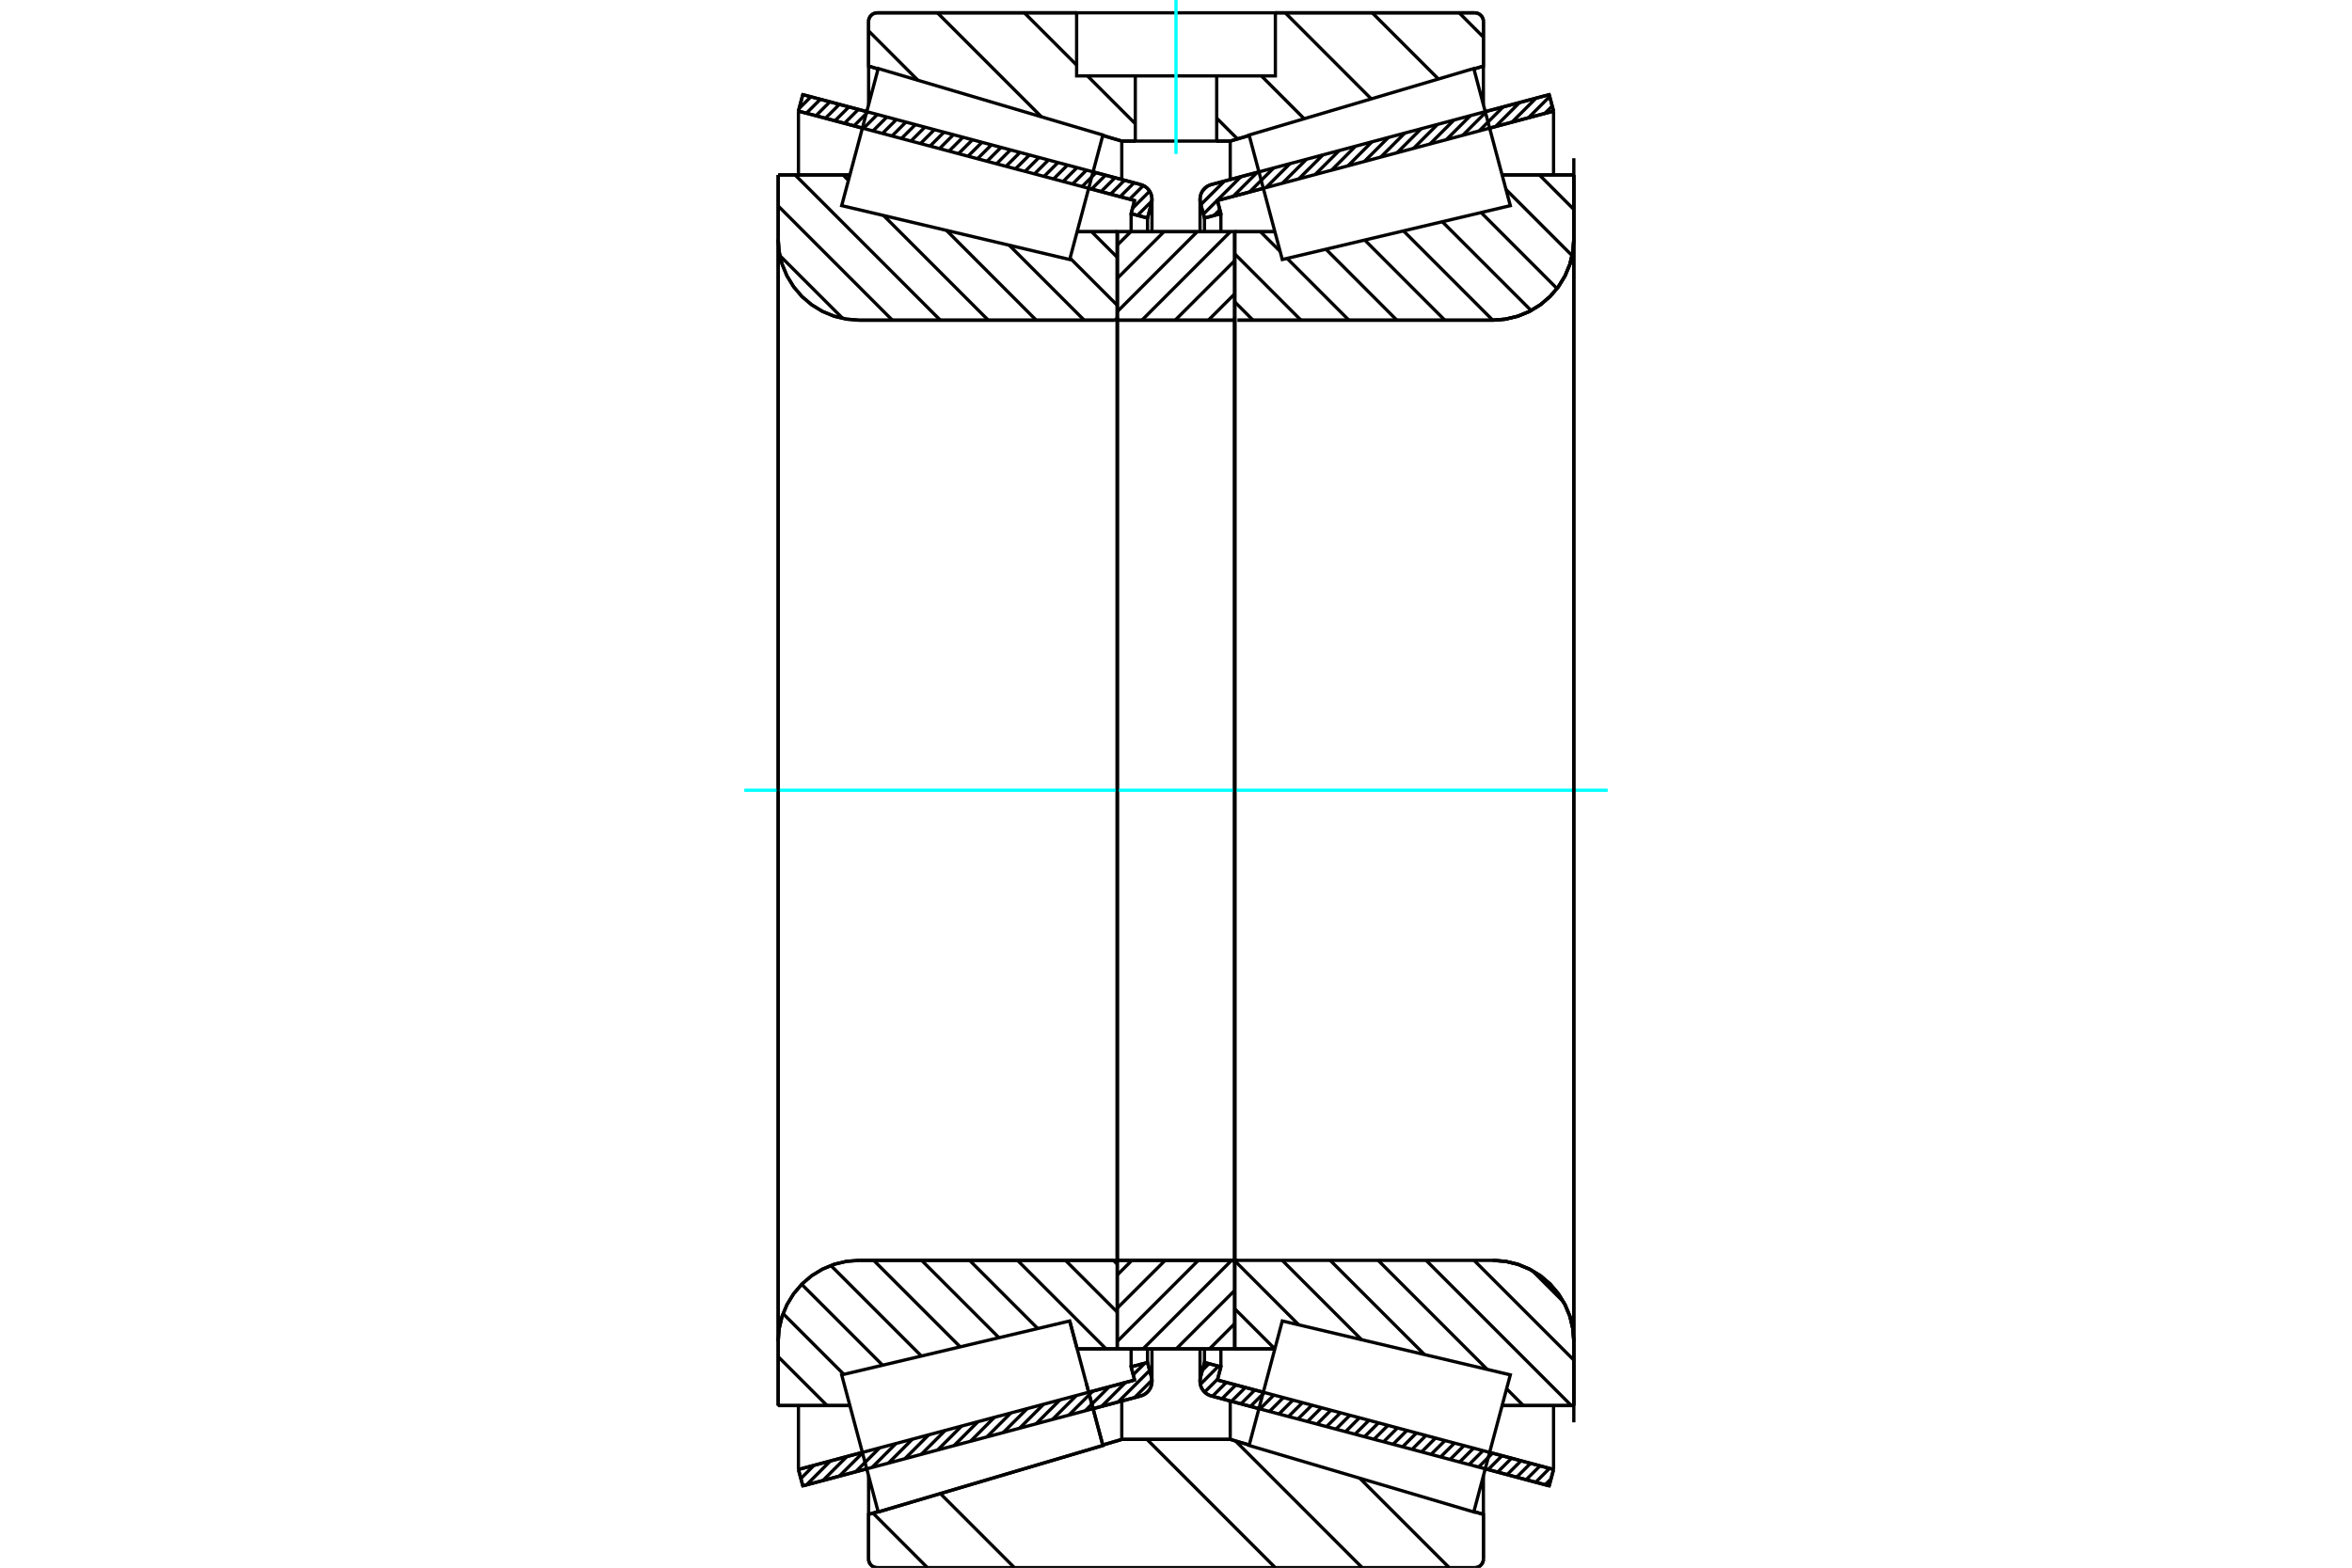 <?xml version="1.0" standalone="no"?>
<!DOCTYPE svg PUBLIC "-//W3C//DTD SVG 1.1//EN"
	"http://www.w3.org/Graphics/SVG/1.1/DTD/svg11.dtd">
<svg xmlns="http://www.w3.org/2000/svg" height="100%" width="100%" viewBox="0 0 36000 24000">
	<rect x="-1800" y="-1200" width="39600" height="26400" style="fill:#FFF"/>
	<g style="fill:none; fill-rule:evenodd" transform="matrix(1 0 0 1 0 0)">
		<g style="fill:none; stroke:#000; stroke-width:50; shape-rendering:geometricPrecision">
			<line x1="23712" y1="22747" x2="22734" y2="22487"/>
			<line x1="19269" y1="21565" x2="18542" y2="21372"/>
			<line x1="23779" y1="22496" x2="23712" y2="22747"/>
			<line x1="18634" y1="21127" x2="19336" y2="21314"/>
			<line x1="22801" y1="22235" x2="23779" y2="22496"/>
			<line x1="18687" y1="20925" x2="18634" y2="21127"/>
			<line x1="18436" y1="20858" x2="18687" y2="20925"/>
			<line x1="18375" y1="21085" x2="18436" y2="20858"/>
			<polyline points="18375,21085 18370,21115 18368,21145 18371,21183 18380,21221 18395,21256 18416,21288 18442,21316 18472,21340 18506,21359 18542,21372"/>
			<line x1="18542" y1="2825" x2="19269" y2="2631"/>
			<line x1="22734" y1="1709" x2="23712" y2="1449"/>
			<polyline points="18542,2825 18506,2838 18472,2856 18442,2880 18416,2908 18395,2941 18380,2976 18371,3013 18368,3051 18370,3082 18375,3112"/>
			<line x1="18436" y1="3338" x2="18375" y2="3112"/>
			<line x1="18687" y1="3271" x2="18436" y2="3338"/>
			<line x1="18634" y1="3070" x2="18687" y2="3271"/>
			<line x1="23779" y1="1701" x2="22801" y2="1961"/>
			<line x1="19336" y1="2883" x2="18634" y2="3070"/>
			<line x1="23712" y1="1449" x2="23779" y2="1701"/>
			<line x1="18436" y1="20650" x2="18436" y2="20858"/>
			<line x1="18436" y1="3338" x2="18436" y2="3547"/>
			<line x1="18687" y1="20650" x2="18687" y2="20925"/>
			<line x1="18687" y1="3271" x2="18687" y2="3547"/>
			<line x1="23779" y1="21518" x2="23779" y2="22496"/>
			<line x1="23779" y1="1701" x2="23779" y2="2678"/>
			<line x1="18368" y1="20650" x2="18368" y2="21145"/>
			<line x1="18368" y1="3051" x2="18368" y2="3547"/>
			<line x1="17458" y1="21372" x2="16731" y2="21565"/>
			<line x1="13266" y1="22487" x2="12288" y2="22747"/>
			<polyline points="17458,21372 17494,21359 17528,21340 17558,21316 17584,21288 17605,21256 17620,21221 17629,21183 17632,21145 17630,21115 17625,21085"/>
			<line x1="17564" y1="20858" x2="17625" y2="21085"/>
			<line x1="17313" y1="20925" x2="17564" y2="20858"/>
			<line x1="17366" y1="21127" x2="17313" y2="20925"/>
			<line x1="12221" y1="22496" x2="13199" y2="22235"/>
			<line x1="16664" y1="21314" x2="17366" y2="21127"/>
			<line x1="12288" y1="22747" x2="12221" y2="22496"/>
			<line x1="12288" y1="1449" x2="13266" y2="1709"/>
			<line x1="16731" y1="2631" x2="17458" y2="2825"/>
			<line x1="12221" y1="1701" x2="12288" y2="1449"/>
			<line x1="17366" y1="3070" x2="16664" y2="2883"/>
			<line x1="13199" y1="1961" x2="12221" y2="1701"/>
			<line x1="17313" y1="3271" x2="17366" y2="3070"/>
			<line x1="17564" y1="3338" x2="17313" y2="3271"/>
			<line x1="17625" y1="3112" x2="17564" y2="3338"/>
			<polyline points="17625,3112 17630,3082 17632,3051 17629,3013 17620,2976 17605,2941 17584,2908 17558,2880 17528,2856 17494,2838 17458,2825"/>
			<line x1="17313" y1="3547" x2="17313" y2="3271"/>
			<line x1="17313" y1="20925" x2="17313" y2="20650"/>
			<line x1="12221" y1="2678" x2="12221" y2="1701"/>
			<line x1="12221" y1="22496" x2="12221" y2="21518"/>
			<line x1="17564" y1="3547" x2="17564" y2="3338"/>
			<line x1="17564" y1="20858" x2="17564" y2="20650"/>
			<line x1="17632" y1="3547" x2="17632" y2="3051"/>
			<line x1="17632" y1="21145" x2="17632" y2="20650"/>
			<line x1="18899" y1="3547" x2="19513" y2="3547"/>
			<line x1="22849" y1="4902" x2="18943" y2="4902"/>
			<polyline points="22849,4902 23043,4886 23232,4841 23412,4767 23578,4665 23726,4539 23852,4391 23954,4225 24029,4045 24074,3856 24089,3662"/>
			<line x1="24089" y1="2678" x2="24089" y2="3662"/>
			<line x1="24089" y1="2678" x2="22992" y2="2678"/>
			<line x1="24089" y1="21518" x2="22992" y2="21518"/>
			<line x1="24089" y1="20535" x2="24089" y2="21518"/>
			<polyline points="24089,20535 24074,20341 24029,20151 23954,19972 23852,19806 23726,19658 23578,19531 23412,19430 23232,19355 23043,19310 22849,19295"/>
			<polyline points="18943,19295 18936,19295 18930,19297 18923,19299 18917,19303 18912,19308 18907,19313 18904,19319 18901,19325 18900,19332 18899,19339"/>
			<line x1="19513" y1="20650" x2="18899" y2="20650"/>
			<line x1="22992" y1="3179" x2="22992" y2="3178"/>
			<line x1="22992" y1="21018" x2="22992" y2="21018"/>
			<line x1="18899" y1="4902" x2="18899" y2="19295"/>
			<polyline points="18943,19295 18936,19295 18930,19297 18923,19299 18917,19303 18912,19308 18907,19313 18904,19319 18901,19325 18900,19332 18899,19339"/>
			<polyline points="22849,4902 23043,4886 23232,4841 23412,4767 23578,4665 23726,4539 23852,4391 23954,4225 24029,4045 24074,3856 24089,3662"/>
			<polyline points="24089,20535 24074,20341 24029,20151 23954,19972 23852,19806 23726,19658 23578,19531 23412,19430 23232,19355 23043,19310 22849,19295"/>
			<line x1="16373" y1="20223" x2="16373" y2="20223"/>
			<line x1="16487" y1="20650" x2="16373" y2="20223"/>
			<line x1="17101" y1="20650" x2="16487" y2="20650"/>
			<line x1="13151" y1="19295" x2="17057" y2="19295"/>
			<polyline points="13151,19295 12957,19310 12768,19355 12588,19430 12422,19531 12274,19658 12148,19806 12046,19972 11971,20151 11926,20341 11911,20535"/>
			<line x1="11911" y1="21518" x2="11911" y2="20535"/>
			<line x1="11911" y1="21518" x2="13008" y2="21518"/>
			<line x1="11911" y1="2678" x2="13008" y2="2678"/>
			<line x1="11911" y1="3662" x2="11911" y2="2678"/>
			<polyline points="11911,3662 11926,3856 11971,4045 12046,4225 12148,4391 12274,4539 12422,4665 12588,4767 12768,4841 12957,4886 13151,4902"/>
			<line x1="17057" y1="4902" x2="13151" y2="4902"/>
			<polyline points="17057,4902 17064,4901 17070,4900 17077,4897 17083,4893 17088,4889 17093,4883 17096,4878 17099,4871 17100,4864 17101,4857"/>
			<line x1="16487" y1="3547" x2="17101" y2="3547"/>
			<line x1="13008" y1="21018" x2="13008" y2="21018"/>
			<line x1="13008" y1="3178" x2="13008" y2="3179"/>
			<line x1="17101" y1="19295" x2="17101" y2="4902"/>
			<line x1="11911" y1="20535" x2="11911" y2="3662"/>
			<line x1="22573" y1="24000" x2="13427" y2="24000"/>
			<polyline points="22573,24000 22593,23998 22614,23993 22633,23986 22651,23975 22666,23961 22680,23945 22691,23927 22699,23908 22704,23888 22705,23867"/>
			<line x1="22705" y1="23184" x2="22705" y2="23867"/>
			<line x1="18830" y1="22036" x2="19121" y2="22122"/>
			<line x1="22560" y1="23141" x2="22705" y2="23184"/>
			<line x1="17170" y1="22036" x2="18830" y2="22036"/>
			<line x1="13295" y1="23184" x2="13440" y2="23141"/>
			<line x1="16879" y1="22122" x2="17170" y2="22036"/>
			<line x1="13295" y1="23867" x2="13295" y2="23184"/>
			<polyline points="13295,23867 13296,23888 13301,23908 13309,23927 13320,23945 13334,23961 13349,23975 13367,23986 13386,23993 13407,23998 13427,24000"/>
			<line x1="13427" y1="196" x2="16479" y2="196"/>
			<line x1="19521" y1="196" x2="22573" y2="196"/>
			<polyline points="13427,196 13407,198 13386,203 13367,211 13349,222 13334,235 13320,251 13309,269 13301,288 13296,308 13295,329"/>
			<line x1="13295" y1="1012" x2="13295" y2="329"/>
			<line x1="17170" y1="2160" x2="16879" y2="2074"/>
			<line x1="13440" y1="1056" x2="13295" y2="1012"/>
			<line x1="18830" y1="2160" x2="18623" y2="2160"/>
			<line x1="17377" y1="2160" x2="17170" y2="2160"/>
			<line x1="22705" y1="1012" x2="22560" y2="1056"/>
			<line x1="19121" y1="2074" x2="18830" y2="2160"/>
			<line x1="22705" y1="329" x2="22705" y2="1012"/>
			<polyline points="22705,329 22704,308 22699,288 22691,269 22680,251 22666,235 22651,222 22633,211 22614,203 22593,198 22573,196"/>
			<line x1="17170" y1="21448" x2="17170" y2="22036"/>
			<line x1="17170" y1="2160" x2="17170" y2="2749"/>
			<line x1="18830" y1="21448" x2="18830" y2="22036"/>
			<line x1="18830" y1="2160" x2="18830" y2="2749"/>
			<line x1="13295" y1="22594" x2="13295" y2="23184"/>
			<line x1="13295" y1="1012" x2="13295" y2="1602"/>
			<line x1="22705" y1="22594" x2="22705" y2="23184"/>
			<line x1="22705" y1="1012" x2="22705" y2="1602"/>
			<line x1="17101" y1="19295" x2="18899" y2="19295"/>
			<line x1="17101" y1="20650" x2="17101" y2="19295"/>
			<line x1="18899" y1="20650" x2="17101" y2="20650"/>
			<line x1="18899" y1="19295" x2="18899" y2="20650"/>
			<line x1="18899" y1="4902" x2="17101" y2="4902"/>
			<line x1="18899" y1="3547" x2="18899" y2="4902"/>
			<line x1="17101" y1="3547" x2="18899" y2="3547"/>
			<line x1="17101" y1="4902" x2="17101" y2="3547"/>
			<line x1="18899" y1="4902" x2="18899" y2="19295"/>
			<line x1="17101" y1="4902" x2="17101" y2="19295"/>
		</g>
		<g style="fill:none; stroke:#0FF; stroke-width:50; shape-rendering:geometricPrecision">
			<line x1="11392" y1="12098" x2="24608" y2="12098"/>
		</g>
		<g style="fill:none; stroke:#000; stroke-width:50; shape-rendering:geometricPrecision">
			<line x1="22334" y1="196" x2="22705" y2="568"/>
			<line x1="21003" y1="196" x2="22016" y2="1209"/>
			<line x1="19672" y1="196" x2="20989" y2="1514"/>
			<line x1="19307" y1="1162" x2="19962" y2="1818"/>
			<line x1="18623" y1="1809" x2="18941" y2="2127"/>
			<line x1="15679" y1="196" x2="16479" y2="996"/>
			<line x1="16645" y1="1162" x2="17377" y2="1894"/>
			<line x1="14348" y1="196" x2="15941" y2="1789"/>
			<line x1="13295" y1="473" x2="14050" y2="1229"/>
			<line x1="22693" y1="23180" x2="22705" y2="23193"/>
			<line x1="20812" y1="22630" x2="22182" y2="24000"/>
			<line x1="18911" y1="22060" x2="20851" y2="24000"/>
			<line x1="17556" y1="22036" x2="19520" y2="24000"/>
			<line x1="16446" y1="22258" x2="16446" y2="22258"/>
			<line x1="15420" y1="22562" x2="15420" y2="22562"/>
			<line x1="14393" y1="22866" x2="15527" y2="24000"/>
			<line x1="13361" y1="23164" x2="14196" y2="24000"/>
			<line x1="19521" y1="196" x2="22573" y2="196"/>
			<polyline points="22705,329 22704,308 22699,288 22691,269 22680,251 22666,235 22651,222 22633,211 22614,203 22593,198 22573,196"/>
			<polyline points="22705,329 22705,1012 22560,1056"/>
			<polyline points="19121,2074 18830,2160 18623,2160"/>
			<polyline points="16479,196 13427,196 13407,198 13386,203 13367,211 13349,222 13334,235 13320,251 13309,269 13301,288 13296,308 13295,329 13295,1012 13440,1056"/>
			<polyline points="16879,2074 17170,2160 17377,2160"/>
			<polyline points="18000,22036 17170,22036 16879,22122"/>
			<polyline points="13440,23141 13295,23184 13295,23867 13296,23888 13301,23908 13309,23927 13320,23945 13334,23961 13349,23975 13367,23986 13386,23993 13407,23998 13427,24000 18000,24000"/>
			<polyline points="18000,22036 18830,22036 19121,22122"/>
			<polyline points="22560,23141 22705,23184 22705,23867"/>
			<polyline points="22573,24000 22593,23998 22614,23993 22633,23986 22651,23975 22666,23961 22680,23945 22691,23927 22699,23908 22704,23888 22705,23867"/>
			<line x1="22573" y1="24000" x2="18000" y2="24000"/>
			<line x1="16708" y1="3547" x2="17101" y2="3940"/>
			<line x1="16379" y1="3952" x2="17101" y2="4674"/>
			<line x1="15448" y1="3755" x2="16595" y2="4902"/>
			<line x1="14487" y1="3527" x2="15861" y2="4902"/>
			<line x1="13525" y1="3300" x2="15127" y2="4902"/>
			<line x1="12904" y1="2678" x2="12986" y2="2761"/>
			<line x1="12170" y1="2678" x2="14393" y2="4902"/>
			<line x1="11911" y1="3153" x2="13659" y2="4902"/>
			<line x1="11937" y1="3914" x2="12899" y2="4875"/>
			<line x1="17042" y1="19295" x2="17101" y2="19354"/>
			<line x1="16308" y1="19295" x2="17101" y2="20088"/>
			<line x1="15574" y1="19295" x2="16929" y2="20650"/>
			<line x1="14840" y1="19295" x2="15884" y2="20339"/>
			<line x1="14106" y1="19295" x2="15290" y2="20479"/>
			<line x1="13372" y1="19295" x2="14696" y2="20619"/>
			<line x1="12717" y1="19374" x2="14103" y2="20760"/>
			<line x1="12271" y1="19662" x2="13509" y2="20900"/>
			<line x1="11986" y1="20111" x2="12915" y2="21040"/>
			<line x1="11911" y1="20770" x2="12659" y2="21518"/>
			<line x1="11911" y1="21504" x2="11925" y2="21518"/>
			<polyline points="17101,12098 17101,3547 17101,4857"/>
			<polyline points="17057,4902 17064,4901 17070,4900 17077,4897 17083,4893 17088,4889 17093,4883 17096,4878 17099,4871 17100,4864 17101,4857"/>
			<line x1="17057" y1="4902" x2="13151" y2="4902"/>
			<polyline points="11911,3662 11926,3856 11971,4045 12046,4225 12148,4391 12274,4539 12422,4665 12588,4767 12768,4841 12957,4886 13151,4902"/>
			<line x1="11911" y1="3662" x2="11911" y2="2678"/>
			<line x1="11911" y1="3662" x2="11911" y2="12098"/>
			<line x1="11911" y1="2678" x2="13008" y2="2678"/>
			<line x1="16487" y1="3547" x2="17101" y2="3547"/>
			<line x1="17101" y1="20650" x2="16487" y2="20650"/>
			<line x1="13008" y1="21518" x2="11911" y2="21518"/>
			<line x1="11911" y1="12098" x2="11911" y2="20535"/>
			<line x1="11911" y1="21518" x2="11911" y2="20535"/>
			<polyline points="13151,19295 12957,19310 12768,19355 12588,19430 12422,19531 12274,19658 12148,19806 12046,19972 11971,20151 11926,20341 11911,20535"/>
			<line x1="13151" y1="19295" x2="17057" y2="19295"/>
			<polyline points="17101,19339 17100,19332 17099,19325 17096,19319 17093,19313 17088,19308 17083,19303 17077,19299 17070,19297 17064,19295 17057,19295"/>
			<line x1="17101" y1="19295" x2="17101" y2="12098"/>
			<line x1="23562" y1="2678" x2="24089" y2="3206"/>
			<line x1="23051" y1="2901" x2="24063" y2="3913"/>
			<line x1="22670" y1="3254" x2="23832" y2="4417"/>
			<line x1="22076" y1="3394" x2="23436" y2="4754"/>
			<line x1="21482" y1="3535" x2="22849" y2="4902"/>
			<line x1="20889" y1="3675" x2="22115" y2="4902"/>
			<line x1="20295" y1="3815" x2="21381" y2="4902"/>
			<line x1="19292" y1="3547" x2="19593" y2="3847"/>
			<line x1="19701" y1="3956" x2="20647" y2="4902"/>
			<line x1="18899" y1="3887" x2="19913" y2="4902"/>
			<line x1="18899" y1="4621" x2="19179" y2="4902"/>
			<line x1="23453" y1="19452" x2="23932" y2="19931"/>
			<line x1="22562" y1="19295" x2="24089" y2="20822"/>
			<line x1="21828" y1="19295" x2="24051" y2="21518"/>
			<line x1="21094" y1="19295" x2="22764" y2="20965"/>
			<line x1="23060" y1="21261" x2="23317" y2="21518"/>
			<line x1="20360" y1="19295" x2="21803" y2="20737"/>
			<line x1="19626" y1="19295" x2="20841" y2="20510"/>
			<line x1="18909" y1="19311" x2="19880" y2="20283"/>
			<line x1="18899" y1="20036" x2="19513" y2="20650"/>
			<polyline points="18899,12098 18899,3547 18899,4857"/>
			<polyline points="18943,4902 22849,4902 23043,4886 23232,4841 23412,4767 23578,4665 23726,4539 23852,4391 23954,4225 24029,4045 24074,3856 24089,3662 24089,2678"/>
			<line x1="24089" y1="3662" x2="24089" y2="12098"/>
			<line x1="24089" y1="2678" x2="22992" y2="2678"/>
			<line x1="19513" y1="3547" x2="18899" y2="3547"/>
			<line x1="18899" y1="20650" x2="19513" y2="20650"/>
			<line x1="22992" y1="21518" x2="24089" y2="21518"/>
			<line x1="24089" y1="12098" x2="24089" y2="20535"/>
			<polyline points="24089,21518 24089,20535 24074,20341 24029,20151 23954,19972 23852,19806 23726,19658 23578,19531 23412,19430 23232,19355 23043,19310 22849,19295 18943,19295 18936,19295 18930,19297 18923,19299 18917,19303 18912,19308 18907,19313 18904,19319 18901,19325 18900,19332 18899,19339 18899,20650 18899,12098"/>
			<line x1="18899" y1="20263" x2="18513" y2="20650"/>
			<line x1="18899" y1="19755" x2="18004" y2="20650"/>
			<line x1="18851" y1="19295" x2="17496" y2="20650"/>
			<line x1="18342" y1="19295" x2="17101" y2="20536"/>
			<line x1="17834" y1="19295" x2="17101" y2="20027"/>
			<line x1="17325" y1="19295" x2="17101" y2="19519"/>
			<line x1="18899" y1="4498" x2="18495" y2="4902"/>
			<line x1="18899" y1="3990" x2="17987" y2="4902"/>
			<line x1="18833" y1="3547" x2="17478" y2="4902"/>
			<line x1="18325" y1="3547" x2="17101" y2="4771"/>
			<line x1="17816" y1="3547" x2="17101" y2="4262"/>
			<line x1="17308" y1="3547" x2="17101" y2="3753"/>
			<polyline points="17101,4902 17101,3547 18899,3547 18899,4902 17101,4902"/>
			<polyline points="17101,19295 18899,19295 18899,20650 17101,20650 17101,19295"/>
			<polyline points="18000,2160 18623,2160 18623,1162 19521,1162 19521,196 16479,196 16479,1162 17377,1162 18623,1162"/>
			<polyline points="17377,1162 17377,2160 18000,2160"/>
		</g>
		<g style="fill:none; stroke:#0FF; stroke-width:50; shape-rendering:geometricPrecision">
			<line x1="18000" y1="2357" x2="18000" y2="0"/>
		</g>
		<g style="fill:none; stroke:#000; stroke-width:50; shape-rendering:geometricPrecision">
			<line x1="24089" y1="21775" x2="24089" y2="2422"/>
			<line x1="18899" y1="19339" x2="18899" y2="4857"/>
			<polyline points="16627,21176 16881,22129 13442,23147 13442,23147"/>
			<polyline points="16373,20223 16373,20223 16627,21176 16881,22129 13442,23147 13163,22098 12883,21048 16373,20223 16627,21176"/>
			<polyline points="16627,3020 16373,3973 12883,3148 13163,2099 13442,1049 16881,2067 16627,3020"/>
			<polyline points="19373,21176 19627,20223 23117,21048 22837,22098 22558,23147 19119,22129 19373,21176"/>
			<polyline points="19373,3020 19119,2067 22558,1049 22837,2099 23117,3148 19627,3973 19373,3020"/>
			<line x1="17632" y1="21129" x2="17364" y2="21397"/>
			<line x1="17597" y1="20980" x2="17113" y2="21464"/>
			<line x1="17523" y1="20869" x2="17345" y2="21047"/>
			<line x1="17229" y1="21163" x2="16862" y2="21530"/>
			<line x1="16978" y1="21230" x2="16611" y2="21597"/>
			<line x1="16727" y1="21297" x2="16360" y2="21664"/>
			<line x1="16476" y1="21363" x2="16109" y2="21731"/>
			<line x1="16225" y1="21430" x2="15858" y2="21798"/>
			<line x1="15974" y1="21497" x2="15607" y2="21864"/>
			<line x1="15723" y1="21564" x2="15356" y2="21931"/>
			<line x1="15472" y1="21631" x2="15105" y2="21998"/>
			<line x1="15221" y1="21697" x2="14854" y2="22065"/>
			<line x1="14970" y1="21764" x2="14603" y2="22131"/>
			<line x1="14719" y1="21831" x2="14352" y2="22198"/>
			<line x1="14468" y1="21898" x2="14101" y2="22265"/>
			<line x1="14217" y1="21964" x2="13850" y2="22332"/>
			<line x1="13966" y1="22031" x2="13599" y2="22399"/>
			<line x1="13715" y1="22098" x2="13348" y2="22465"/>
			<line x1="13464" y1="22165" x2="13097" y2="22532"/>
			<line x1="13213" y1="22232" x2="12846" y2="22599"/>
			<line x1="12962" y1="22298" x2="12595" y2="22666"/>
			<line x1="12711" y1="22365" x2="12344" y2="22733"/>
			<line x1="12460" y1="22432" x2="12258" y2="22635"/>
			<line x1="17568" y1="3325" x2="17556" y2="3336"/>
			<line x1="17631" y1="3077" x2="17411" y2="3297"/>
			<line x1="17597" y1="2927" x2="17334" y2="3190"/>
			<line x1="17500" y1="2840" x2="17290" y2="3050"/>
			<line x1="17358" y1="2798" x2="17145" y2="3011"/>
			<line x1="17212" y1="2759" x2="16999" y2="2972"/>
			<line x1="17067" y1="2720" x2="16854" y2="2933"/>
			<line x1="16921" y1="2682" x2="16708" y2="2895"/>
			<line x1="16776" y1="2643" x2="16563" y2="2856"/>
			<line x1="16630" y1="2604" x2="16417" y2="2817"/>
			<line x1="16485" y1="2566" x2="16272" y2="2779"/>
			<line x1="16339" y1="2527" x2="16126" y2="2740"/>
			<line x1="16194" y1="2488" x2="15981" y2="2701"/>
			<line x1="16048" y1="2449" x2="15835" y2="2662"/>
			<line x1="15903" y1="2411" x2="15690" y2="2624"/>
			<line x1="15757" y1="2372" x2="15544" y2="2585"/>
			<line x1="15612" y1="2333" x2="15399" y2="2546"/>
			<line x1="15466" y1="2295" x2="15253" y2="2508"/>
			<line x1="15321" y1="2256" x2="15108" y2="2469"/>
			<line x1="15175" y1="2217" x2="14962" y2="2430"/>
			<line x1="15030" y1="2179" x2="14817" y2="2391"/>
			<line x1="14884" y1="2140" x2="14671" y2="2353"/>
			<line x1="14739" y1="2101" x2="14526" y2="2314"/>
			<line x1="14593" y1="2062" x2="14380" y2="2275"/>
			<line x1="14448" y1="2024" x2="14235" y2="2237"/>
			<line x1="14302" y1="1985" x2="14089" y2="2198"/>
			<line x1="14157" y1="1946" x2="13944" y2="2159"/>
			<line x1="14011" y1="1908" x2="13798" y2="2120"/>
			<line x1="13866" y1="1869" x2="13653" y2="2082"/>
			<line x1="13720" y1="1830" x2="13507" y2="2043"/>
			<line x1="13575" y1="1791" x2="13362" y2="2004"/>
			<line x1="13429" y1="1753" x2="13216" y2="1966"/>
			<line x1="13284" y1="1714" x2="13071" y2="1927"/>
			<line x1="13138" y1="1675" x2="12925" y2="1888"/>
			<line x1="12993" y1="1637" x2="12780" y2="1849"/>
			<line x1="12847" y1="1598" x2="12634" y2="1811"/>
			<line x1="12702" y1="1559" x2="12489" y2="1772"/>
			<line x1="12556" y1="1520" x2="12343" y2="1733"/>
			<line x1="12411" y1="1482" x2="12231" y2="1661"/>
			<polyline points="12221,1701 12288,1449 17458,2825"/>
			<polyline points="17625,3112 17631,3075 17632,3039 17627,3002 17617,2967 17601,2934 17580,2903 17555,2877 17525,2854 17493,2837 17458,2825"/>
			<polyline points="17625,3112 17564,3338 17313,3271 17366,3070 12221,1701"/>
			<polyline points="12221,22496 17366,21127 17313,20925 17564,20858 17625,21085"/>
			<polyline points="17458,21372 17493,21359 17525,21342 17555,21320 17580,21293 17601,21263 17617,21230 17627,21194 17632,21158 17631,21121 17625,21085"/>
			<polyline points="17458,21372 12288,22747 12221,22496"/>
			<line x1="23741" y1="22640" x2="23650" y2="22731"/>
			<line x1="23718" y1="22479" x2="23505" y2="22692"/>
			<line x1="23572" y1="22441" x2="23359" y2="22654"/>
			<line x1="23427" y1="22402" x2="23214" y2="22615"/>
			<line x1="23281" y1="22363" x2="23068" y2="22576"/>
			<line x1="23136" y1="22324" x2="22923" y2="22537"/>
			<line x1="22990" y1="22286" x2="22777" y2="22499"/>
			<line x1="22845" y1="22247" x2="22632" y2="22460"/>
			<line x1="22699" y1="22208" x2="22486" y2="22421"/>
			<line x1="22554" y1="22170" x2="22341" y2="22383"/>
			<line x1="22408" y1="22131" x2="22195" y2="22344"/>
			<line x1="22263" y1="22092" x2="22050" y2="22305"/>
			<line x1="22117" y1="22054" x2="21904" y2="22266"/>
			<line x1="21972" y1="22015" x2="21759" y2="22228"/>
			<line x1="21826" y1="21976" x2="21613" y2="22189"/>
			<line x1="21681" y1="21937" x2="21468" y2="22150"/>
			<line x1="21535" y1="21899" x2="21322" y2="22112"/>
			<line x1="21390" y1="21860" x2="21177" y2="22073"/>
			<line x1="21244" y1="21821" x2="21031" y2="22034"/>
			<line x1="21099" y1="21783" x2="20886" y2="21995"/>
			<line x1="20953" y1="21744" x2="20740" y2="21957"/>
			<line x1="20808" y1="21705" x2="20595" y2="21918"/>
			<line x1="20662" y1="21666" x2="20449" y2="21879"/>
			<line x1="20517" y1="21628" x2="20304" y2="21841"/>
			<line x1="20371" y1="21589" x2="20158" y2="21802"/>
			<line x1="20226" y1="21550" x2="20013" y2="21763"/>
			<line x1="20080" y1="21512" x2="19867" y2="21724"/>
			<line x1="19935" y1="21473" x2="19722" y2="21686"/>
			<line x1="19789" y1="21434" x2="19576" y2="21647"/>
			<line x1="19644" y1="21395" x2="19431" y2="21608"/>
			<line x1="19498" y1="21357" x2="19285" y2="21570"/>
			<line x1="19353" y1="21318" x2="19140" y2="21531"/>
			<line x1="19207" y1="21279" x2="18994" y2="21492"/>
			<line x1="19062" y1="21241" x2="18849" y2="21453"/>
			<line x1="18916" y1="21202" x2="18703" y2="21415"/>
			<line x1="18771" y1="21163" x2="18558" y2="21376"/>
			<line x1="18638" y1="21112" x2="18438" y2="21312"/>
			<line x1="18650" y1="20915" x2="18373" y2="21193"/>
			<line x1="18505" y1="20877" x2="18404" y2="20977"/>
			<line x1="23759" y1="1623" x2="23645" y2="1736"/>
			<line x1="23720" y1="1477" x2="23394" y2="1803"/>
			<line x1="23510" y1="1503" x2="23143" y2="1870"/>
			<line x1="23259" y1="1569" x2="22892" y2="1937"/>
			<line x1="23008" y1="1636" x2="22641" y2="2003"/>
			<line x1="22757" y1="1703" x2="22390" y2="2070"/>
			<line x1="22506" y1="1770" x2="22139" y2="2137"/>
			<line x1="22255" y1="1837" x2="21888" y2="2204"/>
			<line x1="22004" y1="1903" x2="21637" y2="2271"/>
			<line x1="21753" y1="1970" x2="21386" y2="2337"/>
			<line x1="21502" y1="2037" x2="21135" y2="2404"/>
			<line x1="21251" y1="2104" x2="20884" y2="2471"/>
			<line x1="21000" y1="2170" x2="20633" y2="2538"/>
			<line x1="20749" y1="2237" x2="20382" y2="2605"/>
			<line x1="20499" y1="2304" x2="20131" y2="2671"/>
			<line x1="20248" y1="2371" x2="19880" y2="2738"/>
			<line x1="19997" y1="2438" x2="19629" y2="2805"/>
			<line x1="19746" y1="2504" x2="19378" y2="2872"/>
			<line x1="19495" y1="2571" x2="19127" y2="2938"/>
			<line x1="19244" y1="2638" x2="18876" y2="3005"/>
			<line x1="18671" y1="3210" x2="18582" y2="3299"/>
			<line x1="18993" y1="2705" x2="18420" y2="3278"/>
			<line x1="18742" y1="2772" x2="18381" y2="3132"/>
			<line x1="18474" y1="2855" x2="18406" y2="2923"/>
			<polyline points="23779,1701 23712,1449 18542,2825 18507,2837 18475,2854 18445,2877 18420,2903 18399,2934 18383,2967 18373,3002 18368,3039 18369,3075 18375,3112 18436,3338 18687,3271 18634,3070 23779,1701"/>
			<polyline points="23779,22496 18634,21127 18687,20925 18436,20858 18375,21085 18369,21121 18368,21158 18373,21194 18383,21230 18399,21263 18420,21293 18445,21320 18475,21342 18507,21359 18542,21372 23712,22747 23779,22496"/>
		</g>
	</g>
</svg>
